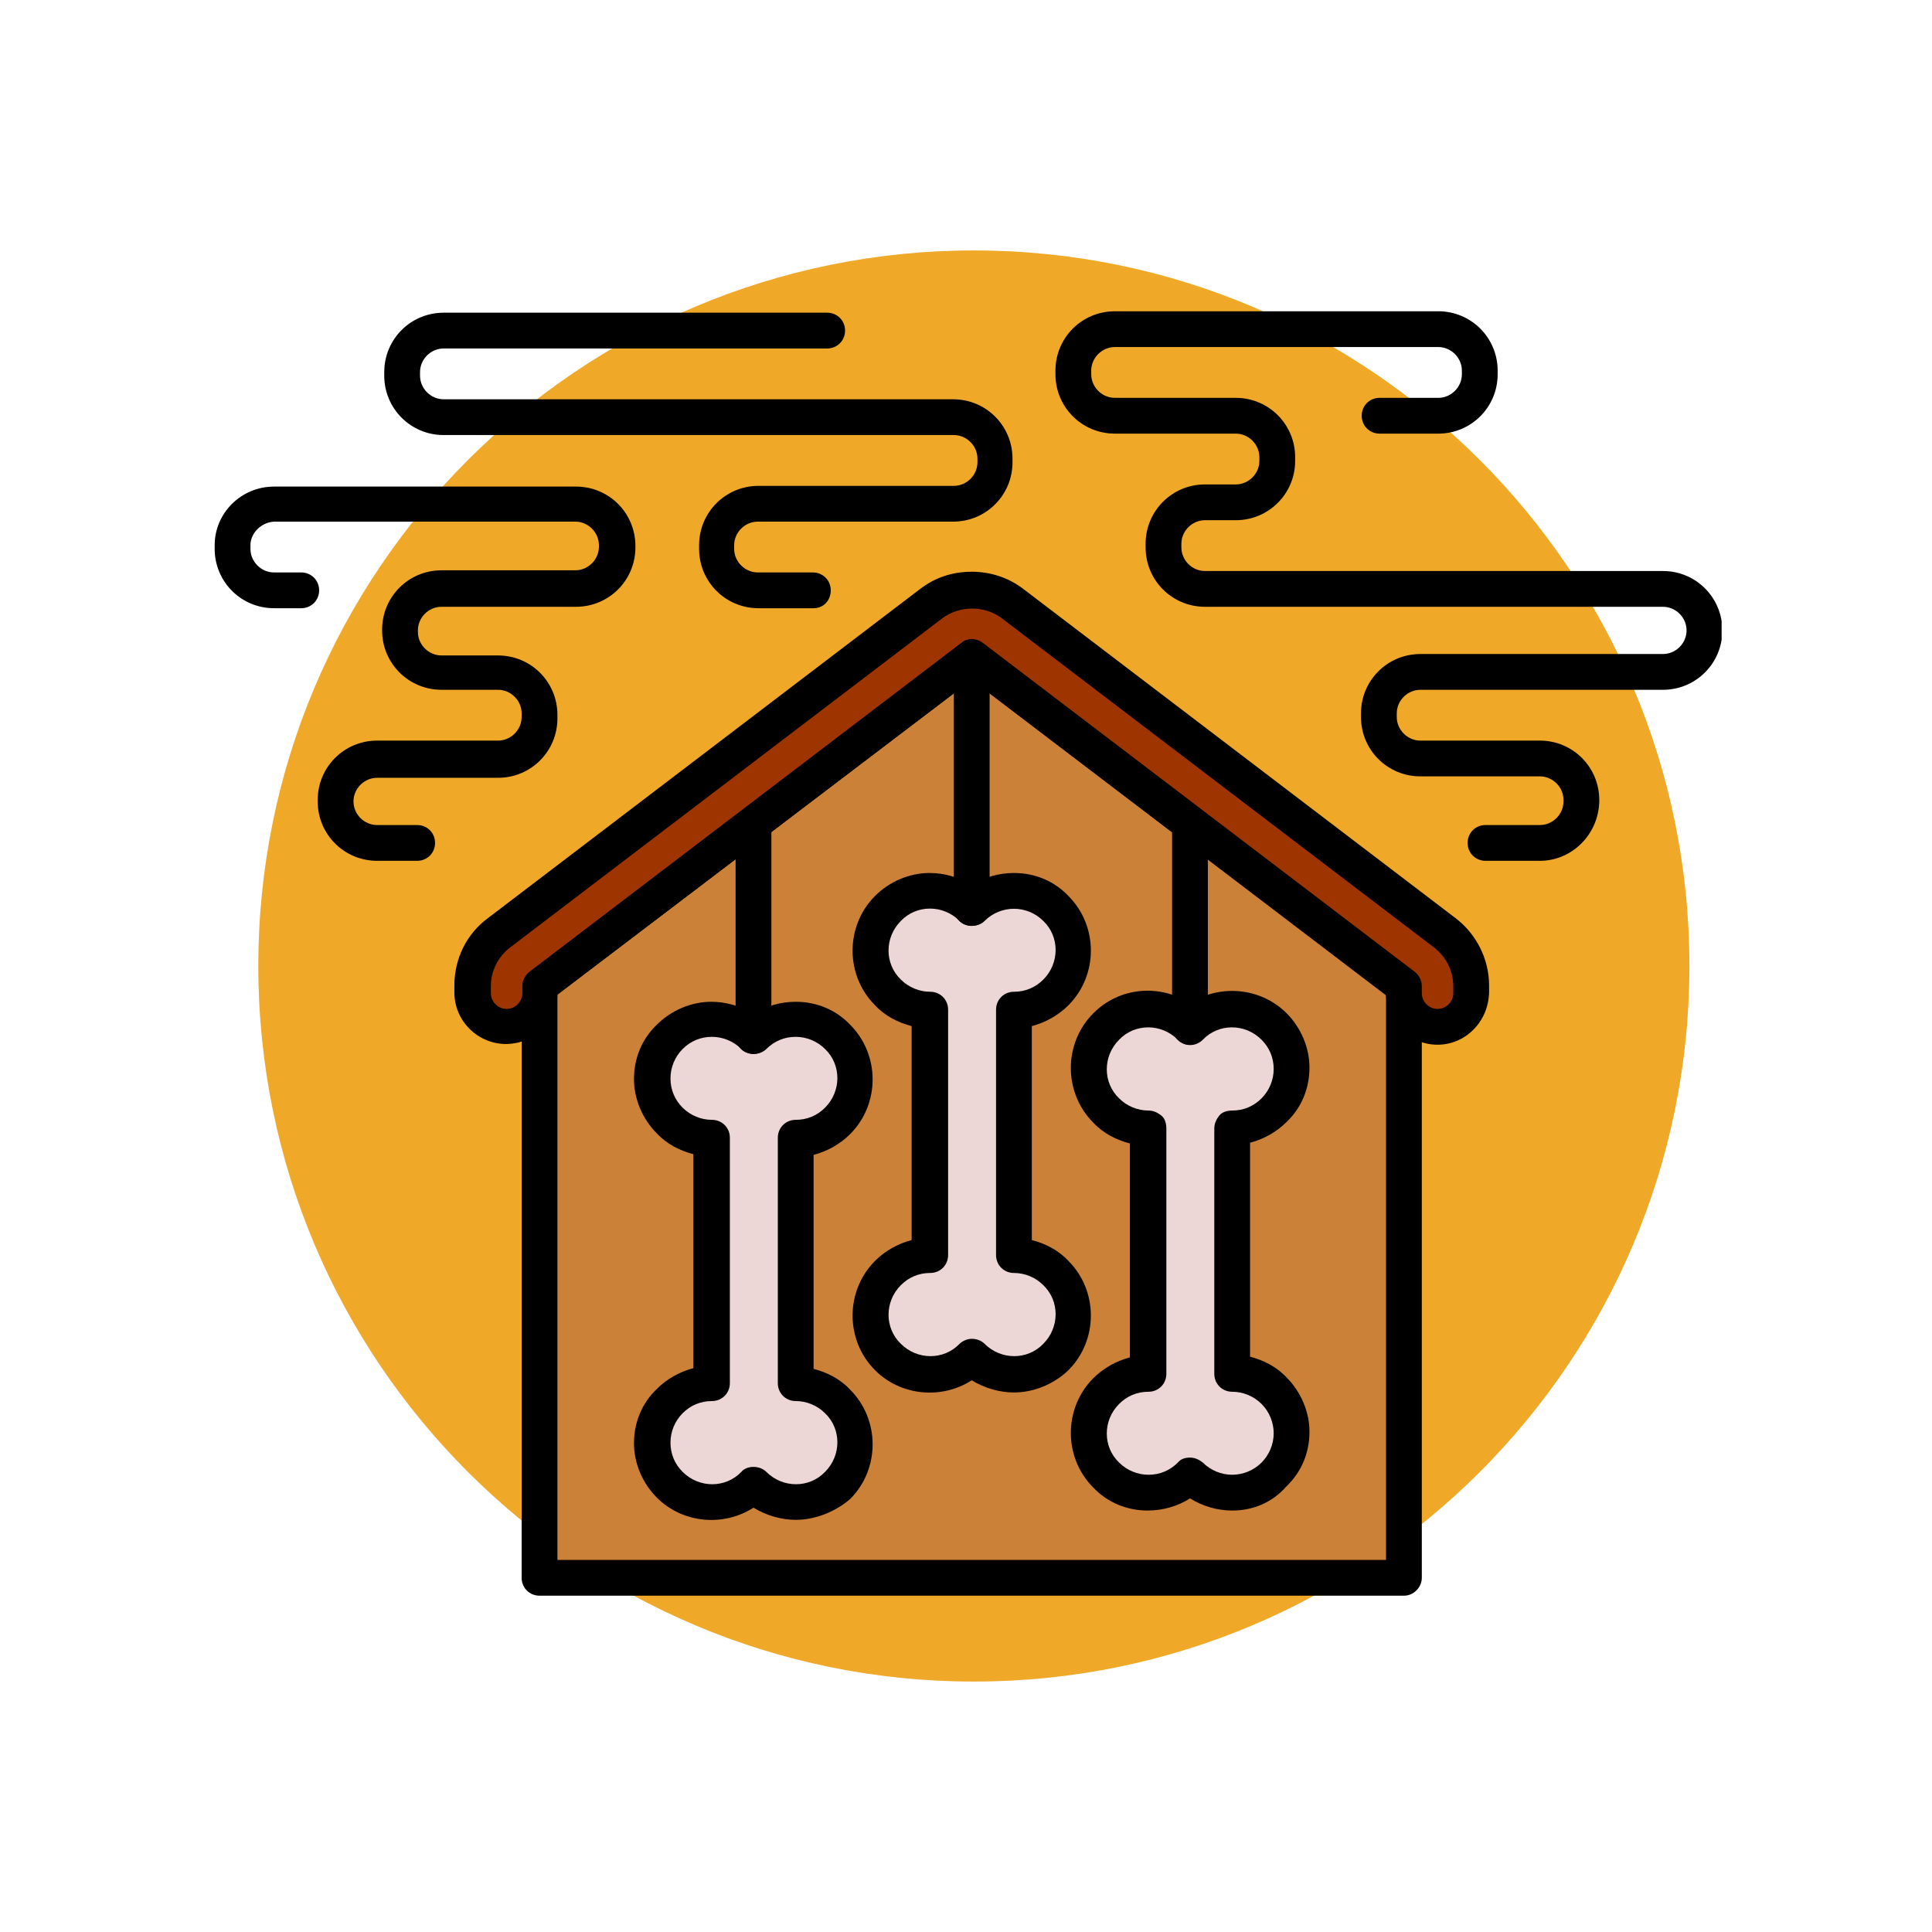<svg width="270" height="270" viewBox="0 0 270 270" fill="none" xmlns="http://www.w3.org/2000/svg">
<g clip-path="url(#clip0_1_2334)">
<path d="M136.1 235C191.329 235 236.1 190.228 236.1 135C236.1 79.772 191.329 35 136.1 35C80.872 35 36.1 79.772 36.1 135C36.1 190.228 80.872 235 136.1 235Z" fill="#F0A829"/>
<path d="M196.2 220.5V137.8L135.8 91.8L75.4 137.8V220.5H196.2Z" fill="#CC8138"/>
<path d="M196.2 223H75.4C74 223 72.9 221.9 72.9 220.5V137.8C72.9 137 73.3 136.3 73.9 135.8L134.3 89.8C135.2 89.1 136.4 89.1 137.3 89.8L197.7 135.8C198.3 136.3 198.7 137 198.7 137.8V220.5C198.7 221.8 197.6 223 196.2 223ZM77.9 218H193.7V139L135.8 95L77.9 139V218Z" fill="black"/>
<path d="M135.8 126.9C132.6 123.7 127.3 123.7 124 126.9C120.7 130.1 120.8 135.4 124 138.7C125.6 140.3 127.8 141.1 129.9 141.1V175.4C127.8 175.4 125.6 176.2 124 177.8C120.8 181 120.8 186.3 124 189.6C127.2 192.9 132.5 192.8 135.8 189.6C139 192.8 144.3 192.8 147.6 189.6C150.9 186.4 150.8 181.1 147.6 177.8C146 176.2 143.8 175.4 141.7 175.4V141.1C143.8 141.1 146 140.3 147.6 138.7C150.8 135.5 150.8 130.2 147.6 126.9C144.4 123.6 139 123.7 135.8 126.9Z" fill="#EDD6D6"/>
<path d="M141.7 194.6C139.7 194.6 137.6 194 135.8 192.9C131.6 195.6 125.9 195.1 122.3 191.5C118.1 187.3 118.1 180.4 122.3 176.2C123.7 174.8 125.5 173.8 127.4 173.3V143.4C125.5 142.9 123.7 142 122.3 140.5C118.1 136.3 118.1 129.4 122.3 125.2C124.3 123.2 127.1 122 129.9 122C132 122 134 122.6 135.8 123.7C137.5 122.6 139.6 122 141.7 122C144.6 122 147.3 123.1 149.3 125.2C153.5 129.4 153.5 136.3 149.3 140.5C147.9 141.9 146.1 142.9 144.2 143.4V173.3C146.1 173.8 147.9 174.7 149.3 176.2C153.5 180.4 153.5 187.3 149.3 191.5C147.2 193.5 144.4 194.6 141.7 194.6ZM135.8 187.1C136.4 187.1 137.1 187.3 137.6 187.8C139.9 190.1 143.6 190.1 145.8 187.8C148.1 185.5 148.1 181.8 145.8 179.6C144.7 178.5 143.2 177.9 141.7 177.9C140.3 177.9 139.2 176.8 139.2 175.4V141.1C139.2 139.7 140.3 138.6 141.7 138.6C143.3 138.6 144.7 138 145.8 136.9C148.1 134.6 148.1 130.9 145.8 128.7C144.7 127.6 143.2 127 141.7 127C140.2 127 138.7 127.6 137.6 128.7C136.7 129.6 135 129.6 134.1 128.7C131.8 126.4 128.1 126.4 125.9 128.7C123.6 131 123.6 134.7 125.9 136.9C127 138 128.5 138.6 130 138.6C131.4 138.6 132.5 139.7 132.5 141.1V175.4C132.5 176.8 131.4 177.9 130 177.9C128.4 177.9 127 178.5 125.9 179.6C123.6 181.9 123.6 185.6 125.9 187.8C128.2 190.1 131.9 190.1 134.1 187.8C134.5 187.4 135.2 187.1 135.8 187.1Z" fill="black"/>
<path d="M166.3 143.5C163.1 140.3 157.8 140.3 154.5 143.5C151.2 146.7 151.3 152 154.5 155.3C156.1 156.9 158.3 157.7 160.4 157.7V192C158.3 192 156.1 192.8 154.5 194.4C151.3 197.6 151.3 202.9 154.5 206.2C157.7 209.5 163 209.4 166.3 206.2C169.5 209.4 174.8 209.4 178.1 206.2C181.4 203 181.3 197.7 178.1 194.4C176.5 192.8 174.3 192 172.2 192V157.7C174.3 157.7 176.5 156.9 178.1 155.3C181.3 152.1 181.3 146.8 178.1 143.5C174.9 140.2 169.5 140.2 166.3 143.5Z" fill="#EDD6D6"/>
<path d="M172.2 211.1C170.1 211.1 168.1 210.5 166.3 209.4C164.6 210.5 162.5 211.1 160.4 211.1C157.5 211.1 154.8 210 152.8 207.9C148.6 203.7 148.6 196.8 152.8 192.6C154.2 191.2 156 190.2 157.9 189.7V159.8C156 159.3 154.2 158.4 152.8 156.9C148.6 152.7 148.6 145.8 152.8 141.6C156.5 137.9 162.1 137.5 166.3 140.2C170.5 137.5 176.2 138 179.8 141.6C181.8 143.6 183 146.4 183 149.2C183 152.1 181.9 154.8 179.8 156.8C178.4 158.2 176.6 159.2 174.7 159.7V189.6C176.6 190.1 178.4 191 179.8 192.5C181.8 194.5 183 197.3 183 200.1C183 203 181.9 205.7 179.8 207.7C177.8 210 175.1 211.1 172.2 211.1ZM166.3 203.7C167 203.7 167.6 204 168.1 204.4C169.2 205.5 170.7 206.1 172.2 206.1C173.7 206.1 175.2 205.5 176.3 204.4C177.4 203.3 178 201.8 178 200.3C178 198.8 177.4 197.3 176.3 196.2C175.2 195.1 173.7 194.5 172.2 194.5C170.8 194.5 169.7 193.4 169.7 192V157.7C169.7 157 170 156.4 170.4 155.9C170.8 155.4 171.5 155.2 172.2 155.2C173.8 155.2 175.2 154.6 176.3 153.5C177.4 152.4 178 150.9 178 149.4C178 147.8 177.4 146.4 176.3 145.3C174 143 170.3 143 168.1 145.3C167.1 146.3 165.5 146.3 164.6 145.3C162.3 143 158.6 143 156.4 145.3C154.1 147.6 154.1 151.3 156.4 153.5C157.5 154.6 159 155.2 160.5 155.2C161.2 155.2 161.8 155.5 162.3 155.9C162.8 156.3 163 157 163 157.7V192C163 193.4 161.9 194.5 160.5 194.5C158.9 194.5 157.5 195.1 156.4 196.2C154.1 198.5 154.1 202.2 156.4 204.4C157.5 205.5 159 206.1 160.5 206.1C162.1 206.1 163.5 205.5 164.6 204.4C165 203.9 165.6 203.7 166.3 203.7Z" fill="black"/>
<path d="M105.3 144.8C102.1 141.6 96.8 141.6 93.5 144.8C90.2 148 90.3 153.3 93.5 156.6C95.1 158.2 97.3 159 99.4 159V193.3C97.3 193.3 95.1 194.1 93.5 195.7C90.3 198.9 90.3 204.2 93.5 207.5C96.7 210.8 102 210.7 105.3 207.5C108.5 210.7 113.8 210.7 117.1 207.5C120.4 204.3 120.3 199 117.1 195.7C115.5 194.1 113.3 193.3 111.2 193.3V159C113.3 159 115.5 158.2 117.1 156.6C120.3 153.4 120.3 148.1 117.1 144.8C113.9 141.5 108.5 141.5 105.3 144.8Z" fill="#EDD6D6"/>
<path d="M111.2 212.4C109.2 212.4 107.1 211.8 105.3 210.7C101.1 213.4 95.4 212.9 91.8 209.3C89.8 207.3 88.6 204.5 88.6 201.7C88.6 198.8 89.7 196.1 91.8 194.1C93.2 192.7 95 191.7 96.9 191.2V161.3C95 160.8 93.2 159.9 91.8 158.4C89.8 156.4 88.6 153.6 88.6 150.8C88.6 147.9 89.7 145.2 91.8 143.2C93.8 141.2 96.6 140 99.4 140C101.5 140 103.5 140.6 105.3 141.7C107 140.6 109.1 140 111.2 140C114.1 140 116.8 141.1 118.8 143.2C123 147.4 123 154.3 118.8 158.5C117.4 159.9 115.6 160.9 113.7 161.4V191.3C115.6 191.8 117.4 192.7 118.8 194.2C123 198.4 123 205.3 118.8 209.5C116.7 211.3 113.9 212.4 111.2 212.4ZM105.3 205C105.9 205 106.6 205.2 107.1 205.7C109.4 208 113.1 208 115.3 205.7C117.6 203.4 117.6 199.7 115.3 197.5C114.2 196.4 112.7 195.8 111.2 195.8C109.8 195.8 108.7 194.7 108.7 193.3V159C108.7 157.6 109.8 156.5 111.2 156.5C112.8 156.5 114.2 155.9 115.3 154.8C117.6 152.5 117.6 148.8 115.3 146.6C114.2 145.5 112.7 144.9 111.2 144.9C109.6 144.9 108.2 145.5 107.1 146.6C106.2 147.5 104.5 147.5 103.6 146.6C102.5 145.5 101 144.9 99.5 144.9C97.9 144.9 96.5 145.5 95.4 146.6C94.3 147.7 93.7 149.2 93.7 150.7C93.7 152.3 94.3 153.7 95.4 154.8C96.5 155.9 98 156.5 99.5 156.5C100.9 156.5 102 157.6 102 159V193.3C102 194.7 100.9 195.8 99.5 195.8C97.9 195.8 96.5 196.4 95.4 197.5C94.3 198.6 93.7 200.1 93.7 201.6C93.7 203.2 94.3 204.6 95.4 205.7C97.7 208 101.4 208 103.6 205.7C104 205.2 104.7 205 105.3 205Z" fill="black"/>
<path d="M105.3 147.3C103.9 147.3 102.8 146.2 102.8 144.8V114.8C102.8 113.4 103.9 112.3 105.3 112.3C106.7 112.3 107.8 113.4 107.8 114.8V144.8C107.8 146.1 106.7 147.3 105.3 147.3Z" fill="black"/>
<path d="M135.8 129.4C134.4 129.4 133.3 128.3 133.3 126.9V91.8C133.3 90.4 134.4 89.3 135.8 89.3C137.2 89.3 138.3 90.4 138.3 91.8V126.9C138.3 128.3 137.2 129.4 135.8 129.4Z" fill="black"/>
<path d="M166.3 146C164.9 146 163.8 144.9 163.8 143.5V115C163.8 113.6 164.9 112.5 166.3 112.5C167.7 112.5 168.8 113.6 168.8 115V143.4C168.8 144.8 167.7 146 166.3 146Z" fill="black"/>
<path d="M201.8 130.4L141.4 84.4C139.7 83.1 137.7 82.5 135.8 82.5C133.8 82.5 131.8 83.1 130.2 84.4L69.8 130.4C67.5 132.2 66.1 134.9 66.1 137.8V138.8C66.1 141.4 68.2 143.5 70.8 143.5C73.4 143.5 75.5 141.4 75.5 138.8V137.8L135.9 91.8L196.3 137.8V138.8C196.3 141.4 198.4 143.5 201 143.5C203.6 143.5 205.7 141.4 205.7 138.8V137.8C205.5 134.9 204.2 132.1 201.8 130.4Z" fill="#9E3500"/>
<path d="M200.9 146C197 146 193.9 142.9 193.7 139.1L135.8 95L77.9 139C77.8 142.8 74.6 145.9 70.7 145.9C66.8 145.9 63.5 142.7 63.5 138.7V137.7C63.5 134 65.2 130.5 68.2 128.3L128.6 82.3C130.7 80.7 133.1 79.9 135.8 79.9C138.4 79.9 140.9 80.7 143 82.3L203.4 128.3C206.3 130.5 208.1 134 208.1 137.7V138.7C208 142.8 204.8 146 200.9 146ZM135.8 89.3C136.3 89.3 136.9 89.5 137.3 89.8L197.7 135.8C198.3 136.3 198.7 137 198.7 137.8V138.8C198.7 140 199.7 141 200.9 141C202.1 141 203.1 140 203.1 138.8V137.8C203.1 135.7 202.1 133.7 200.4 132.4L140 86.4C137.6 84.6 134.1 84.6 131.7 86.4L71.3 132.4C69.6 133.7 68.6 135.7 68.6 137.8V138.8C68.6 140 69.6 141 70.8 141C72 141 73 140 73 138.8V137.8C73 137 73.4 136.3 74 135.8L134.4 89.8C134.7 89.5 135.3 89.3 135.8 89.3Z" fill="black"/>
<path d="M58.3 120.3H52.7C48.1 120.3 44.4 116.6 44.4 112V111.8C44.4 107.2 48.1 103.5 52.7 103.5H69.6C71.4 103.5 72.9 102 72.9 100.2V99.7C72.9 97.9 71.4 96.4 69.6 96.4H61.7C57.1 96.4 53.4 92.7 53.4 88.1V88C53.4 83.4 57.1 79.7 61.7 79.7H80.4C82.2 79.7 83.7 78.2 83.7 76.4V76.2C83.7 74.4 82.2 72.9 80.4 72.9H38.3C36.5 73 35 74.5 35 76.2V76.7C35 78.5 36.5 80 38.3 80H42.1C43.5 80 44.6 81.1 44.6 82.5C44.6 83.9 43.5 85 42.1 85H38.3C33.7 85 30 81.3 30 76.7V76.2C30 71.7 33.7 68 38.3 68H80.5C85.1 68 88.8 71.7 88.8 76.3V76.5C88.8 81.1 85.1 84.8 80.5 84.8H61.7C59.9 84.8 58.4 86.3 58.4 88.1V88.3C58.4 90.1 59.9 91.6 61.7 91.6H69.6C74.2 91.6 77.9 95.3 77.9 99.9V100.4C77.9 105 74.2 108.7 69.6 108.7H52.7C50.9 108.7 49.4 110.2 49.4 112C49.4 113.8 50.9 115.3 52.7 115.3H58.3C59.7 115.3 60.8 116.4 60.8 117.8C60.8 119.2 59.7 120.3 58.3 120.3Z" fill="black"/>
<path d="M215.2 120.3H207.6C206.2 120.3 205.1 119.2 205.1 117.8C205.1 116.4 206.2 115.3 207.6 115.3H215.2C217 115.3 218.5 113.8 218.5 112V111.8C218.5 110 217 108.5 215.2 108.5H198.5C193.9 108.5 190.2 104.8 190.2 100.2V99.7C190.2 95.1 193.9 91.4 198.5 91.4H232.4C234.2 91.4 235.7 89.9 235.7 88.1C235.7 86.3 234.2 84.8 232.4 84.8H168.4C163.8 84.8 160.1 81.1 160.1 76.5V76C160.1 71.4 163.8 67.7 168.4 67.7H172.7C174.5 67.7 176 66.2 176 64.4V63.9C176 62.1 174.5 60.6 172.7 60.6H155.8C151.2 60.6 147.5 56.9 147.5 52.3V51.8C147.5 47.2 151.2 43.5 155.8 43.5H201C205.6 43.5 209.3 47.2 209.3 51.8V52.3C209.3 56.9 205.6 60.6 201 60.6H192.8C191.4 60.6 190.3 59.5 190.3 58.1C190.3 56.7 191.4 55.6 192.8 55.6H201C202.8 55.6 204.3 54.1 204.3 52.3V51.8C204.3 50 202.8 48.5 201 48.5H155.8C154 48.5 152.5 50 152.5 51.8V52.3C152.5 54.1 154 55.6 155.8 55.6H172.7C177.3 55.6 181 59.3 181 63.9V64.4C181 69 177.3 72.7 172.7 72.7H168.4C166.6 72.7 165.1 74.2 165.1 76V76.5C165.1 78.3 166.6 79.8 168.4 79.8H232.4C237 79.8 240.7 83.5 240.7 88.1C240.7 92.7 237 96.4 232.4 96.4H198.5C196.7 96.4 195.2 97.9 195.2 99.7V100.2C195.2 102 196.7 103.5 198.5 103.5H215.2C219.8 103.5 223.5 107.2 223.5 111.8V112C223.4 116.6 219.7 120.3 215.2 120.3Z" fill="black"/>
<path d="M113.7 85H106C101.4 85 97.7 81.3 97.7 76.7V76.2C97.7 71.6 101.4 67.9 106 67.9H133.3C135.1 67.9 136.6 66.4 136.6 64.6V64.1C136.6 62.3 135.1 60.8 133.3 60.8H62C57.4 60.8 53.7 57.1 53.7 52.5V52C53.7 47.4 57.4 43.7 62 43.7H115.6C117 43.7 118.1 44.8 118.1 46.2C118.1 47.6 117 48.7 115.6 48.7H62C60.2 48.7 58.7 50.2 58.7 52V52.5C58.7 54.3 60.2 55.8 62 55.8H133.2C137.8 55.8 141.5 59.5 141.5 64.1V64.6C141.5 69.2 137.8 72.9 133.2 72.9H105.9C104.1 72.9 102.6 74.4 102.6 76.2V76.7C102.6 78.5 104.1 80 105.9 80H113.6C115 80 116.1 81.1 116.1 82.5C116.1 83.9 115.1 85 113.7 85Z" fill="black"/>
</g>
<defs>
<clipPath id="clip0_1_2334">
<rect width="210.6" height="200" fill="white" transform="translate(30 35)"/>
</clipPath>
</defs>
</svg>
